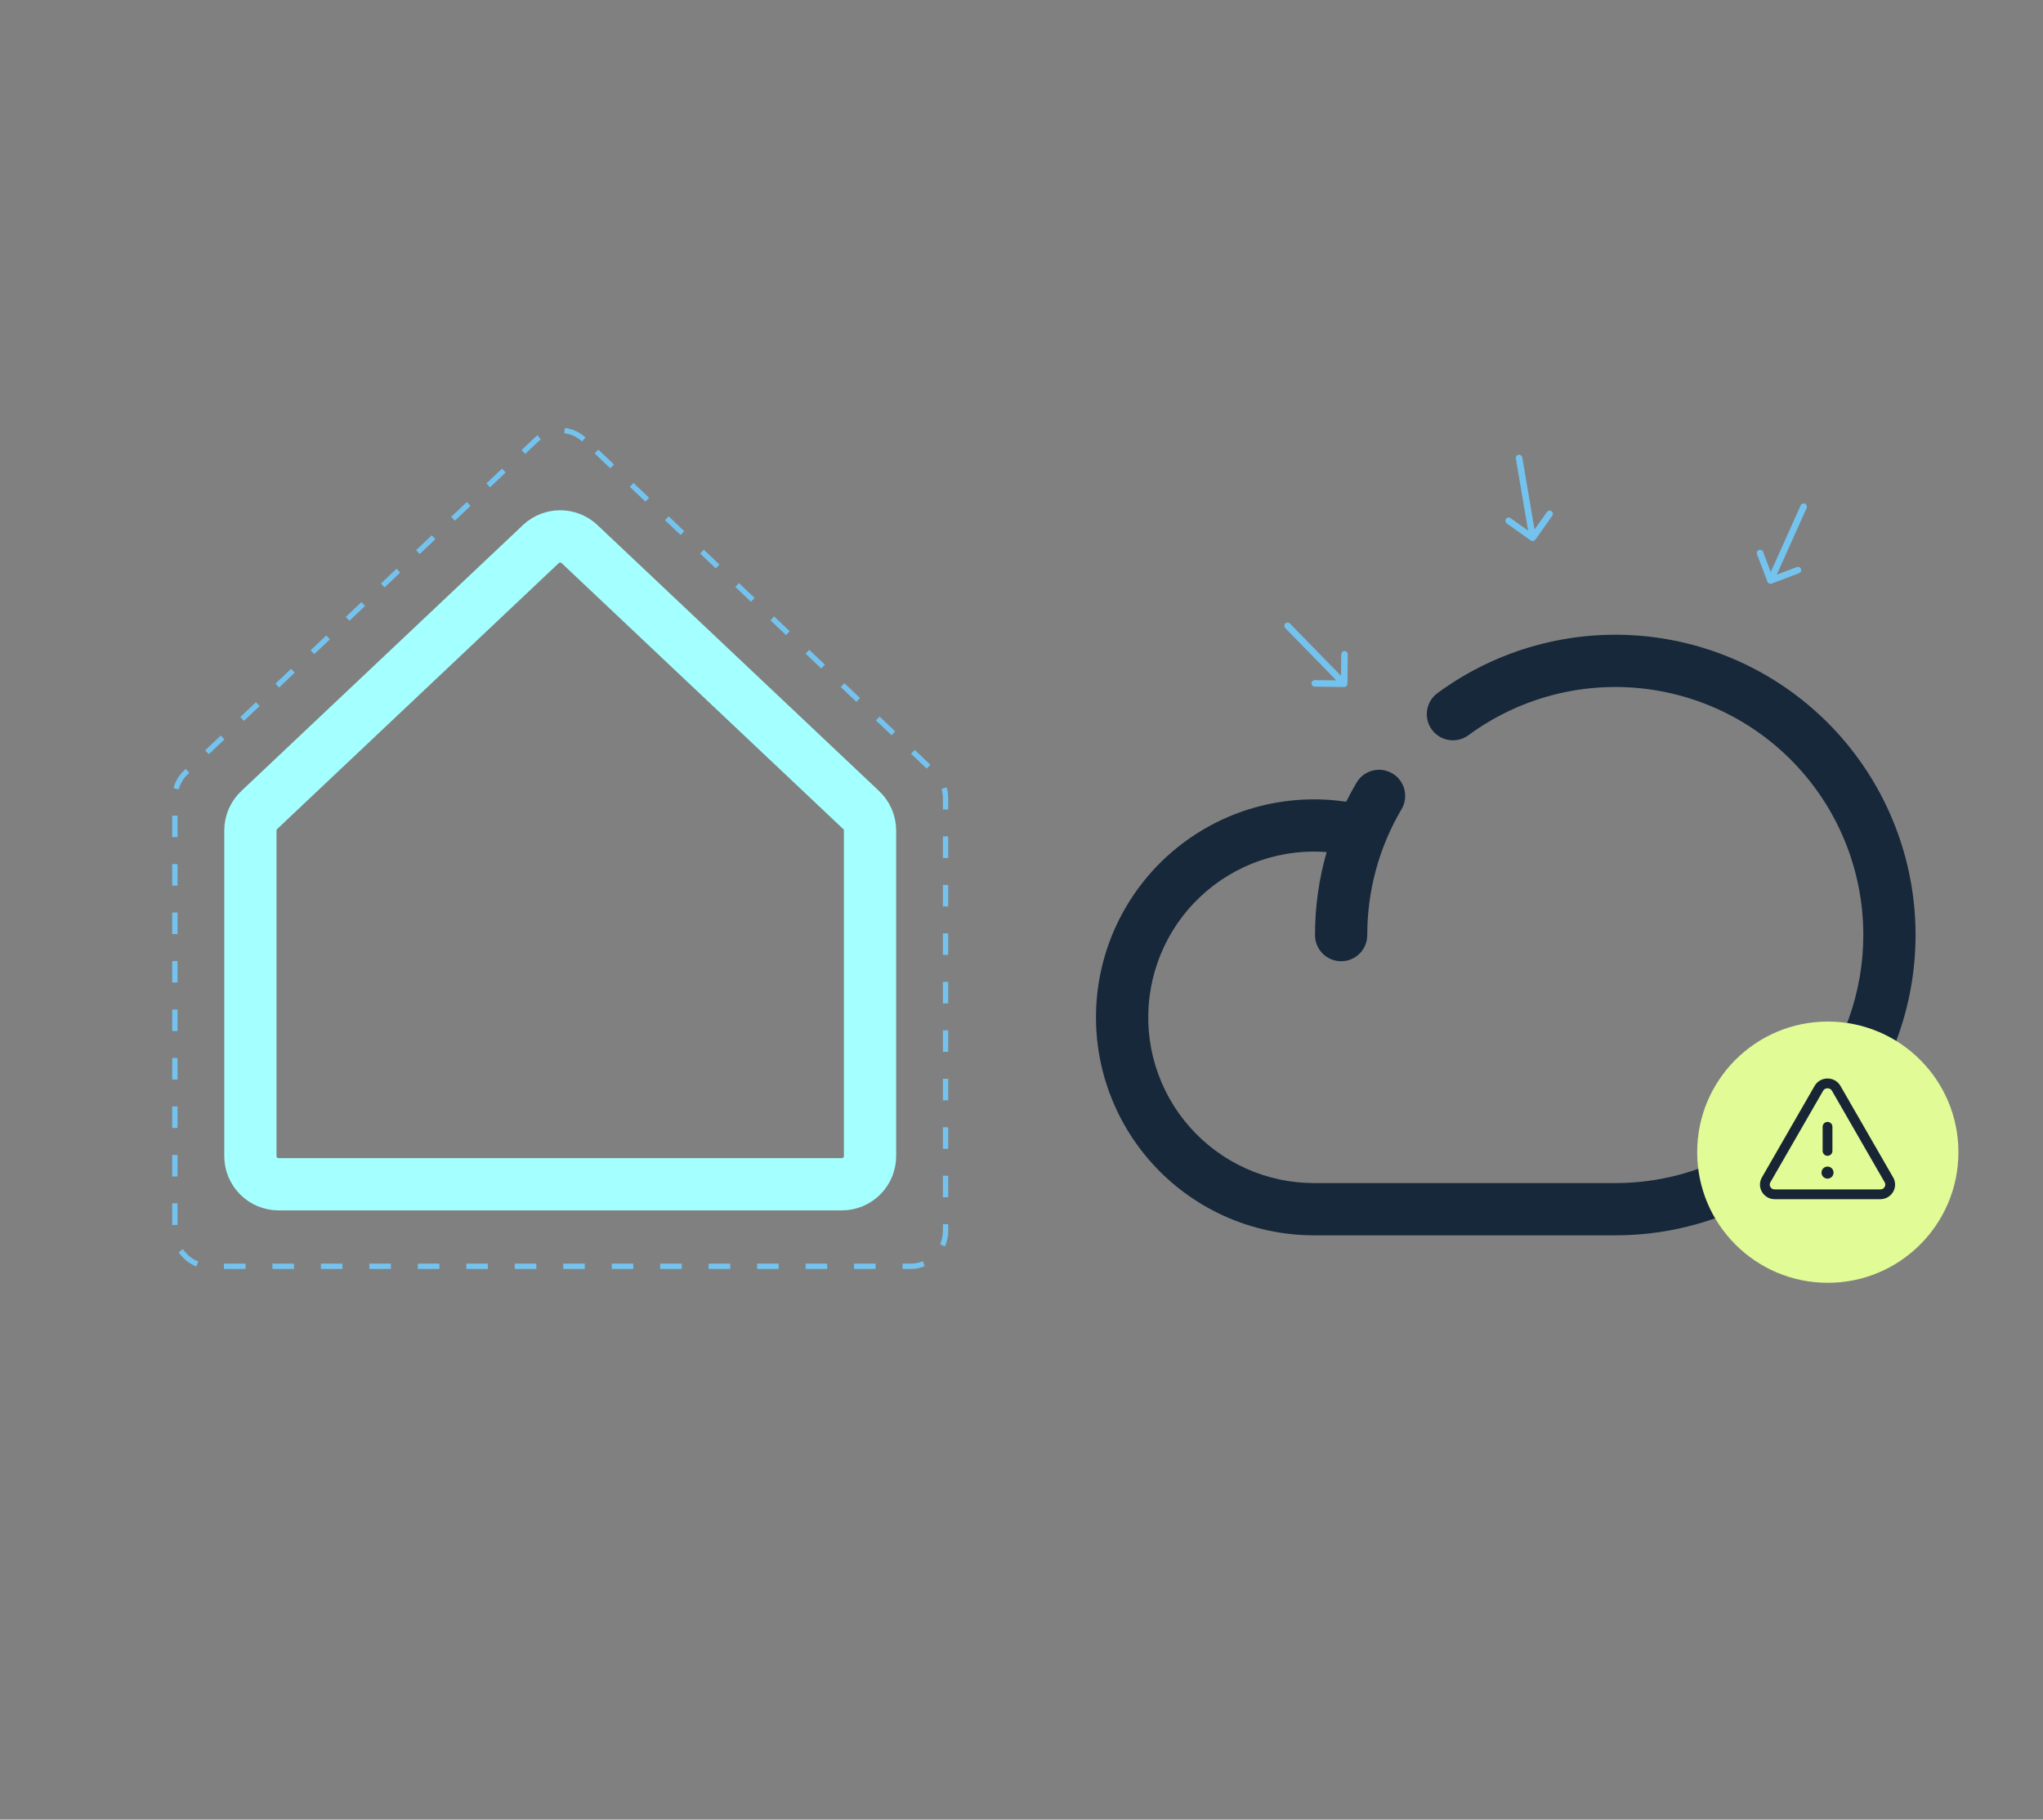 <svg width="384" height="342" viewBox="0 0 384 342" fill="none" xmlns="http://www.w3.org/2000/svg">
<rect x="0" y="0" width="384" height="342" fill="#808080" stroke="none"/>
<path d="M108.857 102.193C107.882 101.306 106.611 100.814 105.293 100.814C103.975 100.814 102.704 101.306 101.73 102.193L48.79 152.182C48.245 152.678 47.81 153.283 47.513 153.958C47.215 154.633 47.062 155.362 47.063 156.099V217.284C47.063 218.688 47.621 220.035 48.614 221.028C49.606 222.02 50.953 222.578 52.357 222.578H158.236C159.64 222.578 160.987 222.02 161.98 221.028C162.972 220.035 163.53 218.688 163.53 217.284V156.099C163.53 155.361 163.376 154.632 163.077 153.957C162.779 153.283 162.342 152.678 161.796 152.182L108.857 102.193Z" stroke="#A4FFFF" stroke-width="9.821" stroke-linecap="round" stroke-linejoin="round"/>
<path d="M109.725 82.593C108.512 81.484 106.932 80.869 105.292 80.869C103.653 80.869 102.073 81.484 100.86 82.593L35.017 145.085C34.34 145.706 33.798 146.462 33.428 147.305C33.059 148.149 32.868 149.06 32.869 149.982V231.382C32.869 233.137 33.563 234.82 34.797 236.062C36.032 237.303 37.707 238 39.453 238H171.14C172.886 238 174.561 237.303 175.796 236.062C177.03 234.82 177.724 233.137 177.724 231.382V149.982C177.724 149.06 177.532 148.148 177.161 147.304C176.789 146.461 176.247 145.705 175.568 145.085L109.725 82.593Z" stroke="#74C3EF" stroke-dasharray="4.05 5.06"/>
<path fill-rule="evenodd" clip-rule="evenodd" d="M308.243 129.349C296.772 128.206 285.285 131.354 276 138.186C273.816 139.793 270.742 139.326 269.135 137.141C267.528 134.957 267.996 131.883 270.18 130.276C281.421 122.004 295.329 118.192 309.217 119.576C323.104 120.96 335.986 127.442 345.374 137.769C354.762 148.096 359.99 161.536 360.047 175.492C360.104 189.449 354.988 202.931 345.685 213.335C345.437 213.612 345.165 213.854 344.875 214.061C342.522 216.734 339.605 219.258 336.801 221.34C333.557 223.75 330.097 225.84 327.366 226.941C319.919 230.402 311.804 232.19 303.591 232.178H303.586H246.927H246.921C241.111 232.171 235.37 230.928 230.077 228.533C224.785 226.137 220.062 222.644 216.223 218.284C212.383 213.924 209.515 208.797 207.808 203.244C206.101 197.691 205.595 191.839 206.323 186.075C207.05 180.311 208.995 174.768 212.029 169.814C215.062 164.859 219.115 160.606 223.917 157.337C228.719 154.068 234.162 151.858 239.884 150.853C244.237 150.089 248.676 150.035 253.029 150.686C253.634 149.467 254.284 148.269 254.979 147.092C256.358 144.757 259.368 143.982 261.704 145.361C264.039 146.74 264.814 149.751 263.435 152.086C259.203 159.252 256.977 167.424 256.989 175.746C256.992 178.458 254.797 180.659 252.085 180.663C249.373 180.667 247.172 178.472 247.168 175.76C247.16 170.455 247.903 165.201 249.356 160.148C246.766 159.949 244.155 160.074 241.583 160.526C237.232 161.29 233.094 162.97 229.443 165.456C225.792 167.941 222.711 171.175 220.404 174.942C218.098 178.709 216.619 182.923 216.066 187.305C215.513 191.687 215.898 196.137 217.195 200.359C218.493 204.581 220.674 208.479 223.593 211.794C226.512 215.108 230.103 217.765 234.127 219.586C238.149 221.406 242.512 222.351 246.927 222.357L246.933 222.357L303.594 222.357L303.602 222.357C310.421 222.368 317.159 220.875 323.336 217.984C323.429 217.941 323.523 217.9 323.618 217.863C325.252 217.219 327.998 215.645 330.946 213.456C333.868 211.286 336.608 208.792 338.389 206.507C338.714 206.09 339.094 205.739 339.51 205.457C346.467 197.061 350.271 186.473 350.226 175.533C350.179 164.005 345.861 152.905 338.107 144.375C330.353 135.845 319.713 130.492 308.243 129.349Z" fill="#17283A"/>
<path d="M242.458 117.192C242.221 116.95 241.832 116.945 241.59 117.182C241.347 117.419 241.343 117.808 241.58 118.05L242.458 117.192ZM252.641 129.119C252.98 129.123 253.258 128.851 253.262 128.512L253.327 122.989C253.331 122.65 253.06 122.372 252.721 122.368C252.382 122.364 252.104 122.635 252.1 122.974L252.042 127.884L247.132 127.826C246.793 127.822 246.515 128.094 246.511 128.432C246.507 128.771 246.778 129.049 247.117 129.053L252.641 129.119ZM241.58 118.05L252.209 128.934L253.087 128.076L242.458 117.192L241.58 118.05Z" fill="#74C3EF"/>
<path d="M286.126 85.971C286.069 85.637 285.752 85.412 285.418 85.469C285.084 85.526 284.859 85.843 284.916 86.177L286.126 85.971ZM287.716 101.582C287.993 101.778 288.376 101.713 288.572 101.436L291.769 96.931C291.965 96.654 291.9 96.271 291.623 96.075C291.347 95.879 290.964 95.944 290.767 96.221L287.926 100.225L283.921 97.384C283.645 97.188 283.262 97.253 283.065 97.529C282.869 97.806 282.934 98.189 283.211 98.385L287.716 101.582ZM284.916 86.177L287.466 101.184L288.677 100.978L286.126 85.971L284.916 86.177Z" fill="#74C3EF"/>
<path d="M339.576 95.478C339.715 95.169 339.577 94.805 339.268 94.667C338.959 94.528 338.595 94.666 338.456 94.975L339.576 95.478ZM332.209 109.333C332.33 109.649 332.684 109.809 333.001 109.688L338.164 107.724C338.481 107.603 338.64 107.249 338.52 106.932C338.399 106.615 338.045 106.456 337.728 106.577L333.138 108.322L331.393 103.733C331.272 103.416 330.918 103.257 330.601 103.377C330.284 103.498 330.125 103.853 330.245 104.169L332.209 109.333ZM338.456 94.975L332.223 108.863L333.343 109.366L339.576 95.478L338.456 94.975Z" fill="#74C3EF"/>
<path d="M343.552 241.103C357.111 241.103 368.103 230.111 368.103 216.552C368.103 202.992 357.111 192 343.552 192C329.992 192 319 202.992 319 216.552C319 230.111 329.992 241.103 343.552 241.103Z" fill="#E1FB96"/>
<g clip-path="url(#clip0_7668_32337)">
<path d="M345.132 204.556L355.04 221.76C355.734 222.972 354.837 224.469 353.408 224.469H333.592C332.163 224.469 331.266 222.972 331.96 221.76L341.868 204.556C342.581 203.315 344.419 203.315 345.132 204.556Z" stroke="#182534" stroke-width="1.841" stroke-linecap="round" stroke-linejoin="round"/>
<path d="M343.5 216.312V211.781" stroke="#182534" stroke-width="1.841" stroke-linecap="round" stroke-linejoin="round"/>
<path d="M343.5 221.523C344.126 221.523 344.633 221.016 344.633 220.391C344.633 219.765 344.126 219.258 343.5 219.258C342.874 219.258 342.367 219.765 342.367 220.391C342.367 221.016 342.874 221.523 343.5 221.523Z" fill="#182534"/>
</g>
<defs>
<clipPath id="clip0_7668_32337">
<rect width="29" height="29" fill="white" transform="translate(329 200)"/>
</clipPath>
</defs>
</svg>

